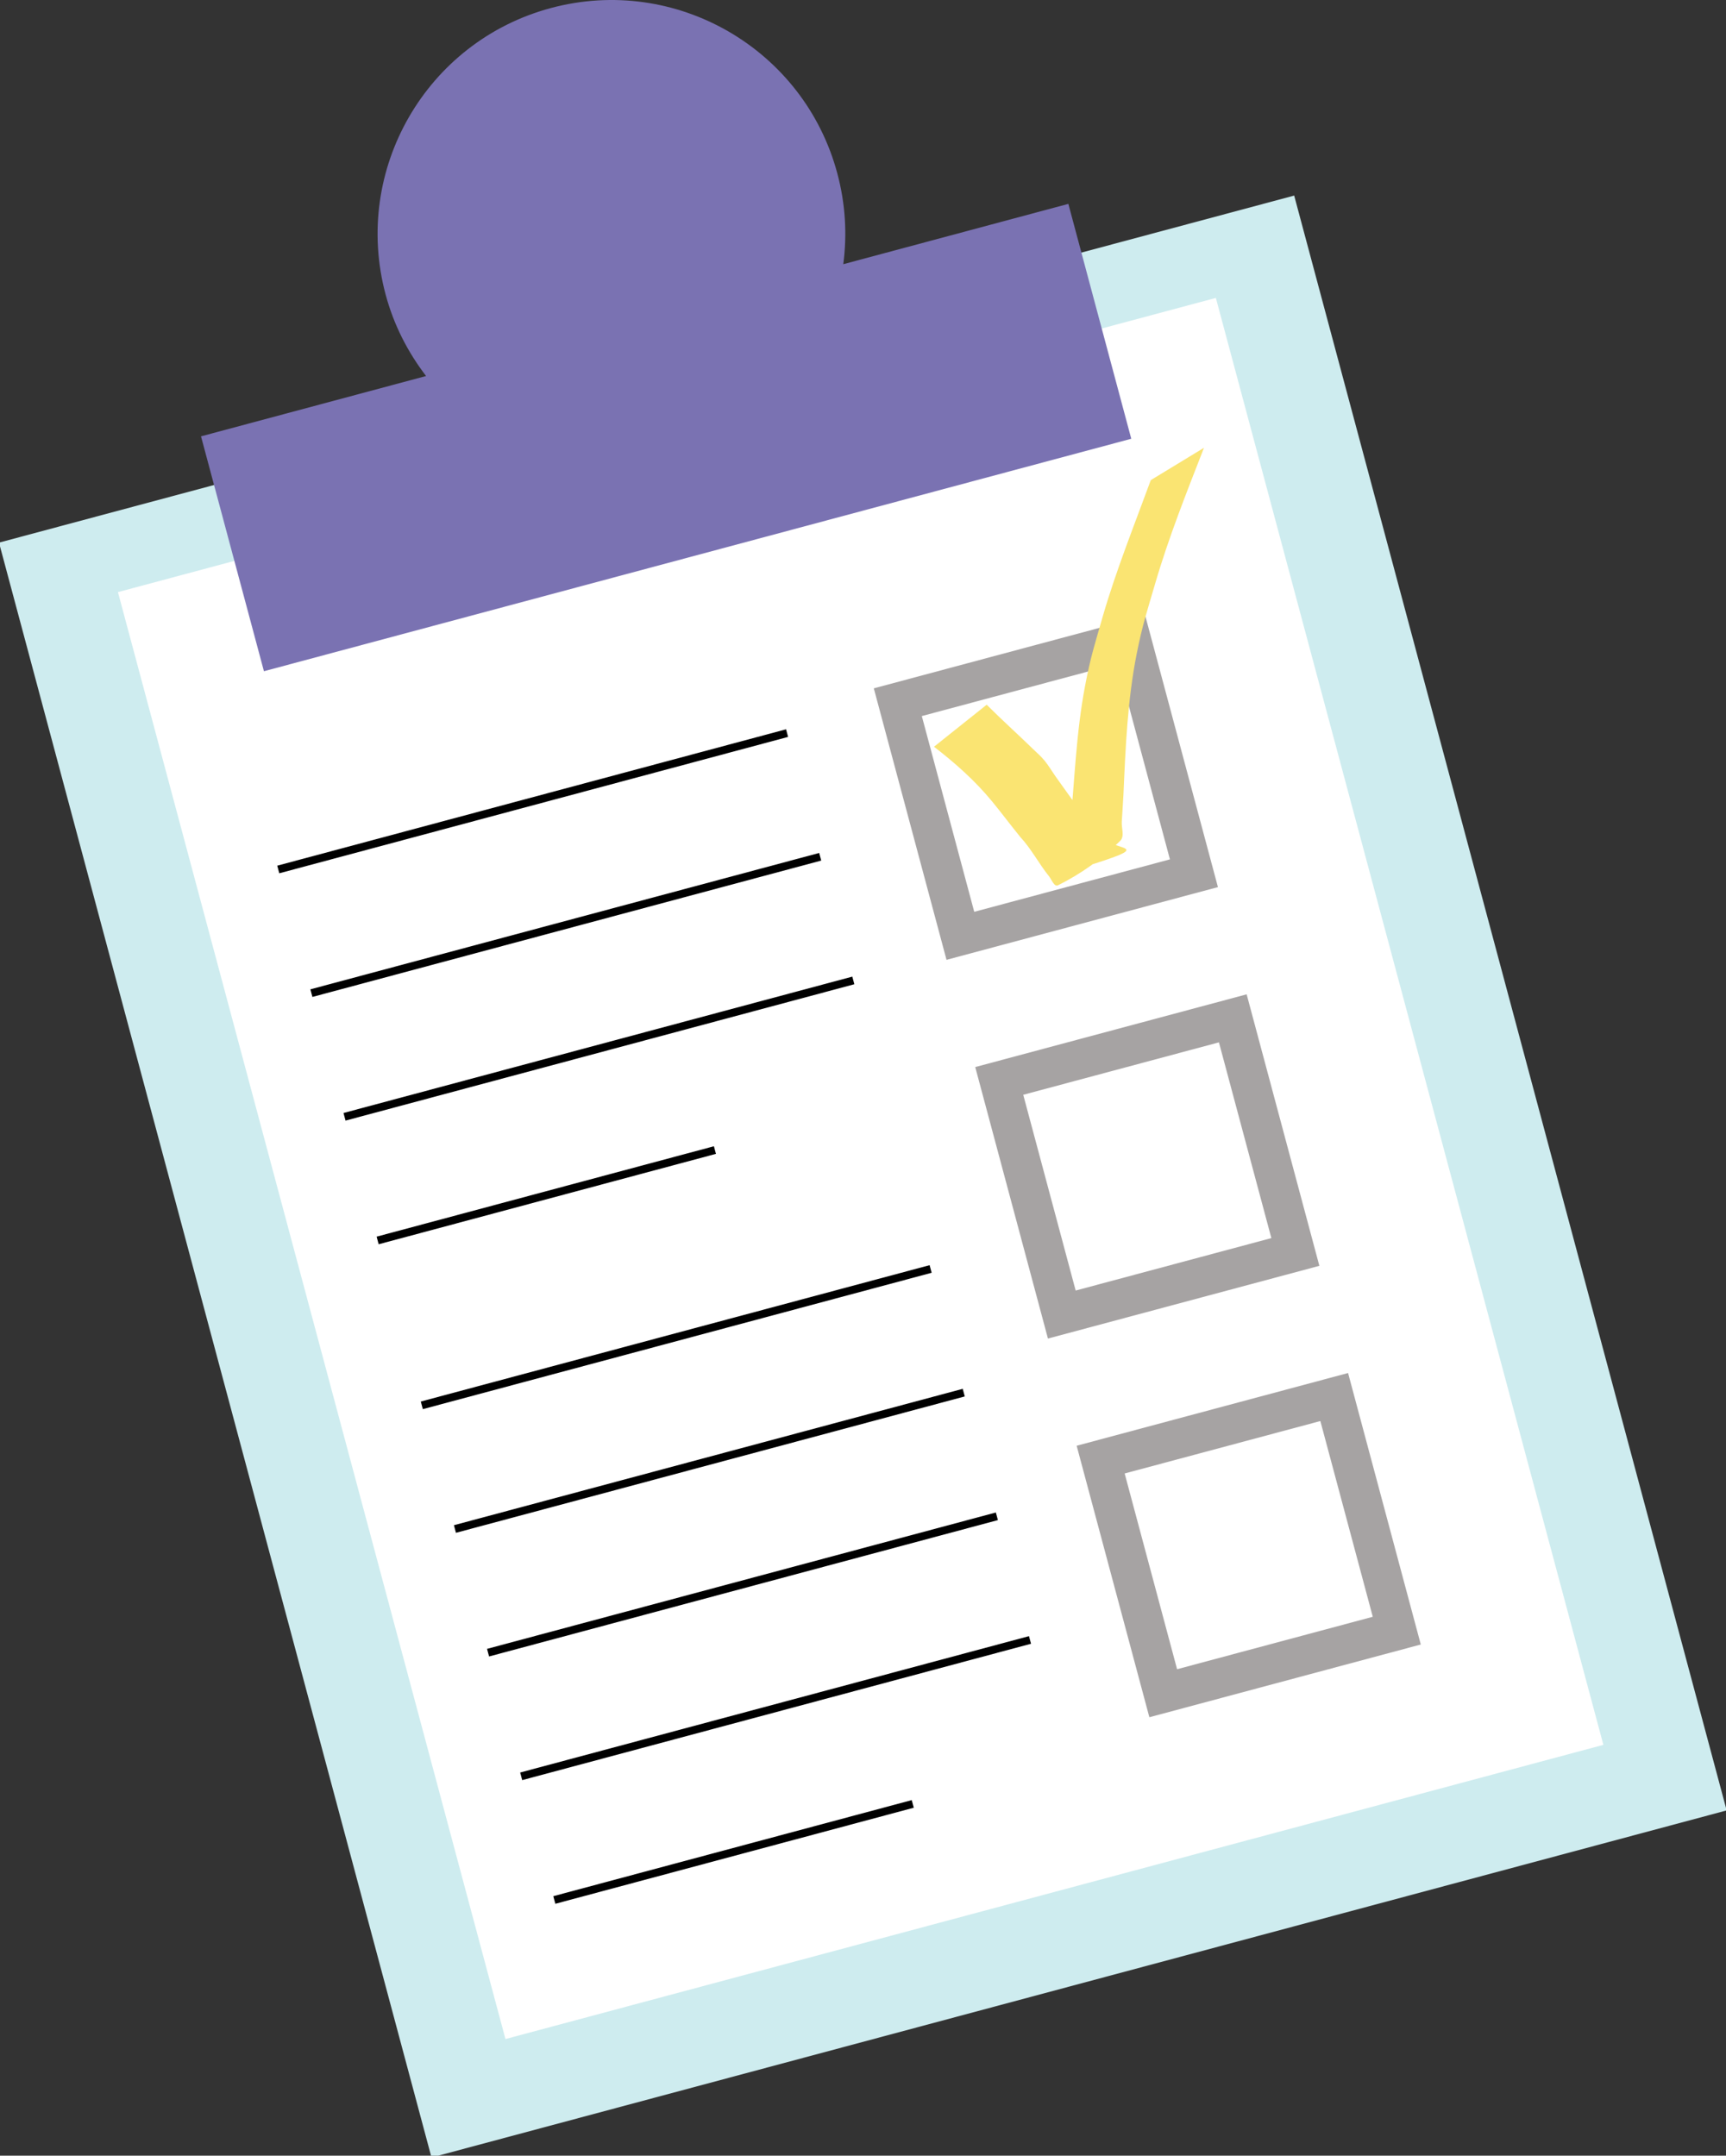<?xml version="1.0" encoding="UTF-8"?>
<svg width="358" height="447" xmlns="http://www.w3.org/2000/svg" xmlns:svg="http://www.w3.org/2000/svg">
 <rect width="100%" height="100%" fill="#333333" stroke="none"/>
 <title>clipboard</title>
 <g>
  <title>Layer 1</title>
  <rect fill="#ceecef" stroke-width="0.75" stroke-miterlimit="4" stroke-dashoffset="0.5" id="rect4350" transform="matrix(7.854,-2.104,2.104,7.854,-3472.727,-3025.862) " y="483.346" x="312.651" height="42.635" width="34.204"/>
  <rect stroke-opacity="0" stroke="#000000" fill="#ffffff" stroke-width="1.513" stroke-miterlimit="4" stroke-dasharray="6.052, 1.513" stroke-dashoffset="0" id="rect5146" transform="matrix(7.854,-2.104,2.104,7.854,-3472.727,-3025.862) " y="485.35" x="315.255" height="38.202" width="28.995"/>
  <g id="g5695">
   <path fill="none" fill-rule="evenodd" stroke="#000000" stroke-width="1.632" stroke-miterlimit="4" id="path5155" d="m57.717,180.296l105.536,-28.278"/>
   <path fill="none" fill-rule="evenodd" stroke="#000000" stroke-width="1.632" stroke-miterlimit="4" id="path5157" d="m64.587,205.938l105.536,-28.278"/>
   <path fill="none" fill-rule="evenodd" stroke="#000000" stroke-width="1.632" stroke-miterlimit="4" id="path5159" d="m71.458,231.581l105.536,-28.278"/>
   <path fill="none" fill-rule="evenodd" stroke="#000000" stroke-width="1.632" stroke-miterlimit="4" id="path5161" d="m78.329,257.223l69.959,-18.745"/>
   <path fill="none" fill-rule="evenodd" stroke="#000000" stroke-width="1.632" stroke-miterlimit="4" id="path5163" d="m87.49,291.413l105.536,-28.278"/>
   <path fill="none" fill-rule="evenodd" stroke="#000000" stroke-width="1.632" stroke-miterlimit="4" id="path5165" d="m94.361,317.056l105.536,-28.278"/>
   <path fill="none" fill-rule="evenodd" stroke="#000000" stroke-width="1.632" stroke-miterlimit="4" id="path5167" d="m101.232,342.698l105.536,-28.278"/>
   <path fill="none" fill-rule="evenodd" stroke="#000000" stroke-width="1.632" stroke-miterlimit="4" id="path5169" d="m108.103,368.34l105.536,-28.278"/>
   <path fill="none" fill-rule="evenodd" stroke="#000000" stroke-width="1.632" stroke-miterlimit="4" id="path5171" d="m114.974,393.983l74.346,-19.921"/>
  </g>
  <path fill="#7a72b2" stroke-width="0" stroke-miterlimit="4" stroke-dashoffset="0.5" id="rect4345" d="m114.274,1.663c-25.864,6.93 -41.225,33.536 -34.294,59.4c1.7,6.345 4.63,12.001 8.397,16.908l-46.683,12.509l13.051,48.706l179.899,-48.204l-13.05,-48.706l-46.683,12.509c0.809,-6.133 0.464,-12.483 -1.236,-18.827c-6.93,-25.864 -33.536,-41.225 -59.4,-34.294z"/>
  <rect fill="none" stroke="#a6a3a3" stroke-miterlimit="4" stroke-dashoffset="0" id="rect5634" transform="matrix(7.854,-2.104,2.104,7.854,-3472.727,-3025.862) " y="493.21" x="333.745" height="6.168" width="6.168"/>
  <path fill="#fae472" stroke-width="3" stroke-miterlimit="4" stroke-dashoffset="0" id="path5638" d="m204.655,146.13c3.114,3.118 6.395,6.063 9.554,9.134c0.823,0.8 1.701,1.552 2.43,2.439c0.886,1.079 1.589,2.297 2.396,3.437c1.056,1.493 2.128,2.974 3.192,4.462c0.326,0.434 5.395,7.251 6.122,7.975c3.403,3.389 13.463,1.07 -8.361,7.692c-1.201,0.365 0.875,-2.363 1.13,-3.593c0.396,-1.913 0.543,-3.869 0.815,-5.804c0.948,-9.879 1.259,-19.841 3.121,-29.612c1.185,-6.216 1.97,-8.454 3.703,-14.533c2.786,-9.57 6.506,-18.82 9.935,-28.167l11.033,-6.706c-3.622,9.298 -7.324,18.571 -10.124,28.161c-1.7,5.812 -2.614,8.467 -3.803,14.413c-1.929,9.643 -2.344,19.503 -2.775,29.301c-0.115,1.882 -0.216,3.764 -0.346,5.645c-0.092,1.327 0.624,3.038 -0.318,3.978c-3.744,3.736 -8.177,6.867 -12.913,9.223c-0.789,0.392 -1.313,-1.185 -1.865,-1.871c-2.098,-2.607 -3.636,-5.637 -5.923,-8.106c-2.01,-2.459 -3.903,-5.012 -5.922,-7.463c-3.493,-4.243 -7.665,-7.952 -12.008,-11.29l10.929,-8.715z"/>
  <rect fill="none" stroke="#a6a3a3" stroke-miterlimit="4" stroke-dashoffset="0" id="rect5640" transform="matrix(7.854,-2.104,2.104,7.854,-3472.727,-3025.862) " y="503.209" x="333.745" height="6.168" width="6.168"/>
  <rect fill="none" stroke="#a6a3a3" stroke-miterlimit="4" stroke-dashoffset="0" id="rect5647" transform="matrix(7.854,-2.104,2.104,7.854,-3472.727,-3025.862) " y="513.207" x="333.745" height="6.168" width="6.168"/>
 </g>
</svg>